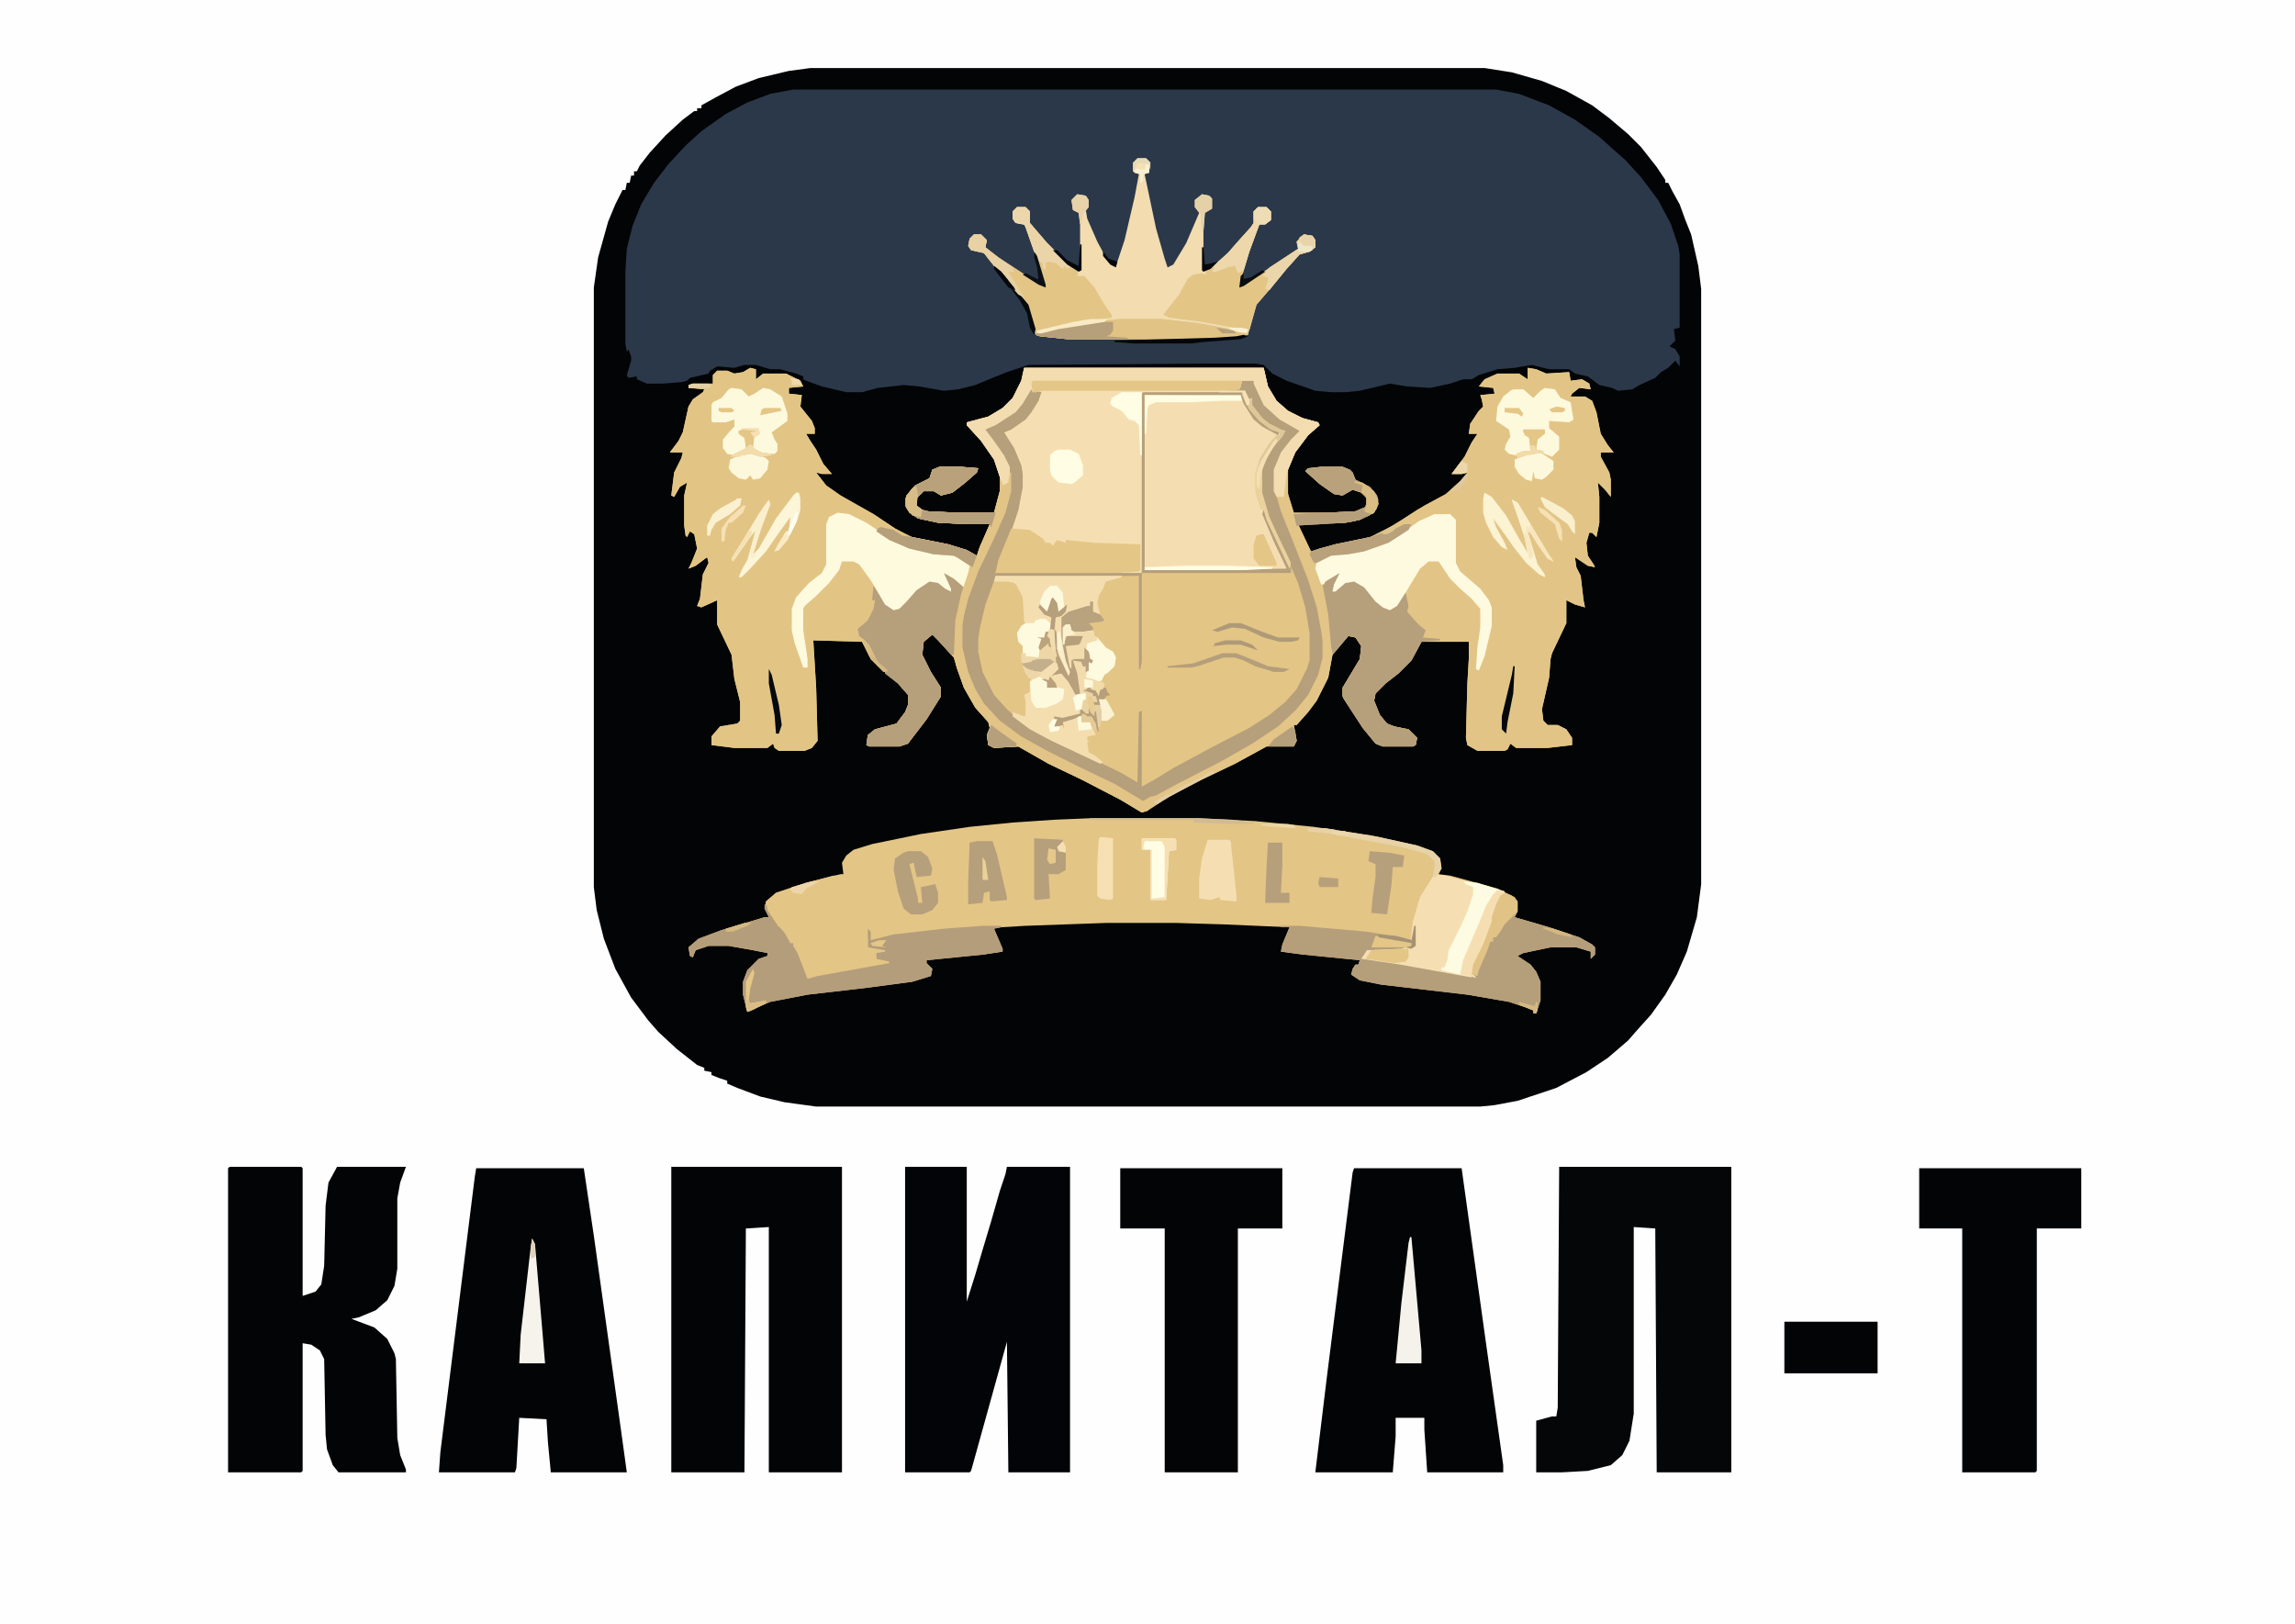 <?xml version="1.0" encoding="UTF-8"?>
<svg version="1.1" viewBox="0 0 1600 1131" width="1080" height="764" xmlns="http://www.w3.org/2000/svg">
<path transform="translate(0)" d="m0 0h1600v1131h-1600z" fill="#FEFEFE"/>
<path transform="translate(565,47)" d="m0 0h470l19 3 21 6 17 7 18 10 12 9 13 11 9 9 11 14 6 9v2h2l3 6 5 9 4 11 4 10 5 22 2 16v415l-3 23-7 24-7 16-8 14-10 14-9 10-7 8-14 12-15 10-21 11-27 9-16 3-10 1h-463l-22-3-17-4-16-6-7-3v-2l-6-2-5-2v-2l-5-1v-2l-5-2-14-11-13-12-7-8-12-16-11-20-8-21-5-20-2-16v-418l3-21 7-25 5-12 5-10h2l1-5h2l1-5h2v-3h2l2-4 7-9 11-12 12-11 8-6h2v-2h3v-2l9-5 15-8 16-6 21-5z" fill="#020406"/>
<path transform="translate(553,62)" d="m0 0h490l16 3 21 8 18 10 17 12 10 9 8 7 11 12 12 16 9 17 5 15 1 6v51l-4 1 1 8-4 4 4 2 3 5v7l-3-4-5 5-5 3-4 4-11 5-5 3-10 1-4-2-9-2-8-6-9-2-4-3h-14l-12-3-12 2-12 1-13 4-5 3h-6l-9 3-14 3-16-1-12-2-21 5-10 1h-10l-11-1-20-7-10-5-6-6-6-1h-32l-126 1-15 5-10 4-12 5-12 3-10 1-17-3-11-1-18 2-11 3h-11l-17-4-11-4-2-1v-2l-5-2-11-3h-7l-10-3h-8l-7 2-12-1-5 3-1 2-13 3-2 2-4 1-13 1h-11l-7-3v-2l-6 1-1-2 3-10v-3l-2-5-1 2-1-6v-50l1-16 4-16 6-15 9-15 10-13 12-13 11-10 17-12 15-8 16-6z" fill="#2B3849"/>
<path transform="translate(523,256)" d="m0 0 4 1v7l5-4h16l10 5 2 4-10 1v4l9 1-1 8 8 10 2 5v4h-6l3 5 4 6 5 10 6 7h-7l-4-1 7 9 10 7 23 13 15 10 12 6 25 5 13 4 7 4 2-6 7-16h-16l-20-1-14-3-6-4-3-5 1-7 6-7 10-5 2-6 5-2h15l12 1-1 3-8 7-9 7-8 2-5-3h-7l-5 5v5l4 3 4 1 20 1h26l4-15v-10l-4-12-9-13-10-11v-2l15-4 10-6 7-7 6-12 2-9h167l3 13 6 10 8 7 10 5 11 3 1 2-8 7-9 12-5 12v17l4 13h23l20-1 7-3 1-6-4-4-6-2-7 4-6-1-10-7-10-9 2-2 9-1h15l5 2 2 2 2 5 10 5 5 6 1 6-3 6-10 5-10 2-33 1 9 19 6-2 11-3 24-5 16-8 17-11 20-11 10-9 5-6-4 1h-7l9-12 5-10 4-6h-6l1-7 6-9 3-3-1-5-1-3 10-1-1-4-10-1 4-5 9-4h15l6 4v-8l6 1 7 3 16-1 1 6 8-1 5 3 1 4-8-1-5 4-1 2h10l5 3 3 8 3 15 5 8 4 5h-9v3l6 11 1 5v12l-4-5-5-5 1 10v18l-2 10-3-3h-2l-2 7 1 9 4 6 1 2-5-1-9-6 1 7 3 6 2 17 1 5-7-2-6-3v16l-10 21-1 4-1 13-5 22 1 8 3 3h7l6 3 4 6v5l-17 2h-22l-4-3-2 4-2 1h-19l-7-4-1-5 1-38 1-17v-12h-33l-7 13-9 9-9 7-7 7-1 5 4 10 5 6 5 2 10 2 6 6-1 5-2 1h-21l-5-2-9-11-13-20-1-2v-6l12-20 1-9-4-6-5-1-11 13-3 16-8 16-6 8-8 9h-2l2 11-2 4h-19l-22 12-23 11-23 12-14 9-5 2-15-9-27-14-23-11-21-12-17 1-4-2-1-7 2-5-1-4-9-10-8-14-5-14-2-7-11-12-4-4-6 5-1 9 6 12 7 11v6l-10 16-13 17-6 2h-21l-2-1 1-7 5-4 15-4 6-8 2-5v-7l-7-8-13-11-7-8-5-10-34-1 2 33 1 37-4 5-5 2h-18l-3-2-1-3-4 3h-23l-16-2v-6l6-7 12-2 2-2v-13l-4-16-2-17-10-21v-17l-11 5-3-1 2-5 2-17 4-8-1-4-8 6-5 2 2-4 4-10-2-10-3-2-2 4-1-1-1-7v-21l2-9-5 3-4 7-2-1 2-16 5-10 1-4h-9l6-8 3-6 4-18 3-5 7-5 1-2-11-1v-2l3-1h14v-6l3-3h7l5 2 6-1z" fill="#E3C585"/>
<path transform="translate(760,570)" d="m0 0h76l39 2 41 4 40 6 32 7 11 4 5 5 1 7-2 4 8 1 33 9 12 6 2 3v7l-2 4 24 7 21 7 9 5 2 2v5l-3 3v-5l-10-3h-18l-19 4-4 2 9 6 4 5 3 7v13l-3 9h-2v-2l-5-2-12-4-29-5-60-7-15-3-6-4 1-4 2-3h2l1-3-40-4-15-2 1-5 5-12-46-2-33-1h-49l-56 2-17 1-5 1 6 14v2l-13 2-40 4v2l4 4-1 5-13 4-30 4-43 5-26 5-12 5-4 2-3-12v-9l3-8 8-8 6-2v-2l-10-2-17-3h-14l-9 3-2 5-2-1-1-6 7-6 16-6 30-9h3l-3-6 1-5 7-6 21-7 24-6h2l-1-8 3-5 5-4 13-4 34-7 34-5 30-3 30-2z" fill="#E3C586"/>
<path transform="translate(523,256)" d="m0 0 4 1v7l5-4h16l10 5 2 4-10 1v4l9 1-1 8 8 10 2 5v4h-6l3 5 4 6 5 10 6 7h-7l-4-1 7 9 10 7 23 13 15 10 7 4v2l-5-2-5-3-7-1-3 2 5 2 10 6 15 5 10 2 14 1 10 6 2 2-1 5-4 10-7-6-7-4 5 11v2l-4-2-5-4-6-1-9 6-7 8-5 5-4 1-6-4-7-12-2 9h2v6l-5 9-6 5 2 6 5 5 6 12 7 6-3 1-9-9-6-12-34-1 2 33 1 37-4 5-5 2h-18l-3-2-1-3-4 3h-23l-16-2v-6l6-7 12-2 2-2v-13l-4-16-2-17-10-21v-17l-11 5-3-1 2-5 2-17 4-8-1-4-8 6-5 2 2-4 4-10-2-10-3-2-2 4-1-1-1-7v-21l2-9-5 3-4 7-2-1 2-16 5-10 1-4h-9l6-8 3-6 4-18 3-5 7-5 1-2-11-1v-2l3-1h14v-6l3-3h7l5 2 6-1z" fill="#E2C585"/>
<path transform="translate(1065,256)" d="m0 0 6 1 7 3 16-1 1 6 8-1 5 3 1 4-8-1-5 4-1 2h10l5 3 3 8 3 15 5 8 4 5h-9v3l6 11 1 5v12l-4-5-5-5 1 10v18l-2 10-3-3h-2l-2 7 1 9 4 6 1 2-5-1-9-6 1 7 3 6 2 17 1 5-7-2-6-3v16l-10 21-1 4-1 13-5 22 1 8 3 3h7l6 3 4 6v5l-17 2h-22l-4-3-2 4-2 1h-19l-7-4-1-5 1-38 1-17v-12l-33-2 2-6-7-6-6-7 1-5-2-6-7 9-5 1-8-6-8-10-7-4-6 1-7 6h-2l1-5 4-8-10 6-1 2h-2l-4-11 1-5 10-5 19-2 16-5 12-6 8-6-4-1-12 6h-3v-2l15-9 14-9 15-8 10-9 5-6-4 1h-7l9-12 5-10 4-6h-6l1-7 6-9 3-3-1-5-1-3 10-1-1-4-10-1 4-5 9-4h15l6 4z" fill="#E2C586"/>
<path transform="translate(714,256)" d="m0 0h167l3 13 6 10 8 7 10 5 11 3 1 2-8 7-9 12-5 12-1 3-2 16h-5l-2-4v-15l5-12 7-9 6-6-14-8-11-10-7-15v-2h-8l-1 4-1 2 4 1 2 6 3-1v5l7 9 5 4 8 4 3 1-2 4-7 8-7 14v17l5 17 5 11 10 21-1 4-16-34-2-4 9 21 8 18h-100v-122h67l7 13 4 5 11 7 4 2-1-1-10-6-7-7-5-8-2-7-69 1-1 125h-102l2-9 10-25 5-19 1-7v-9l-3-12-7-13-2-4 11-7 5-4 6-9 4-8h-6l-1-2-6 10-5 6-14 9-7 3 6 8 7 10 4 8v11l-2 2h-3l-6-18-9-13-10-11v-2l15-4 10-6 7-7 6-12z" fill="#F5DFB2"/>
<path transform="translate(1087,813)" d="m0 0h120v213h-52l-1-170-15-1v130l-3 19-5 10-8 7-16 4-18 1h-18v-36l11-3h3l1-6z" fill="#040607"/>
<path transform="translate(468,813)" d="m0 0h119v213h-51v-171l-16 1-1 170h-51z" fill="#020406"/>
<path transform="translate(866,265)" d="m0 0h8l8 17 10 9 15 8-6 7-7 9-5 12v15l2 3 4 1 1-16h1l1 14 4 13h23l20-1 7-3 1-6-4-4-6-2-7 4-6-1-10-7-10-9 2-2 9-1h15l5 2 2 2 2 5 10 5 5 6 1 6-3 6-10 5-10 2-33 1 9 19 6-2 11-3 24-5 9-3 5-1 10-5h5l-2 4-14 9-17 6-11 2-12 1-10 5 1 6 2 9h2l1-3 8-5h2l-2 6-3 7 9-7 6-1 9 6 9 11 5 3 6-2 6-9h1l2 9-1 4 8 9 5 4-2 5 12 1v1l-13 1-7 13-9 9-9 7-7 7-1 5 4 10 5 6 5 2 10 2 6 6-1 5-2 1h-21l-5-2-9-11-13-20-1-2v-6l12-20 1-9-4-6-5-1-11 13-3 16-8 16-6 8-8 9h-2l2 11-2 4h-19l-22 12-23 11-23 12-14 9-5 2-15-9-27-14-23-11-21-12-17 1-4-2-1-7 2-5-1-4-9-10-8-14-5-14-2-7-11-12-4-4-6 5-1 9 6 12 7 11v6l-10 16-13 17-6 2h-21l-2-1 1-7 5-4 15-4 6-8 2-5v-7l-7-8-9-7v-3l-7-6-7-14-4-3-1-5 7-6 4-8 1-6h-2l1-10 3 3 7 11 5 2 5-3 8-8 4-5 7-4 6 1 9 7-5-11v-2l5 2 8 7 5-11-1-4-10-6-14-1-17-4-14-6-9-6 1-2 5-1 7 3 5 3 7 1 25 5 13 4 7 4 2-6 7-16h-16l-20-1-14-3-6-4-3-5 1-7 6-7 10-5 2-6 5-2h15l12 1-1 3-8 7-9 7-8 2-5-3h-7l-5 5v5l4 3 4 1 20 1h26l4-15 1-8 1 4 4-2v-11l-7-13-8-10-2-3 15-8 8-6 7-10 3-5 1 3 3-1 3 1-2 6-5 8-4 5-10 7-5 2 7 11 5 12 1 6v9l-3 16-7 21-8 20-1 3h102v62l-1 5h-1v-65l-100 1-7 19-4 17-1 7v9l3 14 8 16 9 10 10 9 15 9 31 15 23 11 12 7 1-49 2-1v53l9-5 13-8 26-14 27-14 14-9 11-9 8-9 7-14 2-6v-19l-3-18-5-17-7-16-9-19-6-13-4-15v-17l7-14 9-10 1-2-6-1-9-6-7-8-2-4v-3h-2l-2-6h-15v-1h11z" fill="#E2C587"/>
<path transform="translate(631,813)" d="m0 0h43v94l6-19 5-17 6-20 6-21 4-12 1-5h44v213h-43l-1-91-25 90-1 1h-45z" fill="#020407"/>
<path transform="translate(160,813)" d="m0 0h50l1 1v89l9-3 4-5 2-13 1-42 2-16 6-11h48l-4 11-2 11v49l-2 12-5 10-8 7-12 5-5 1 16 6 9 8 5 10 1 4 1 55 2 12 4 10v2h-47l-4-5-4-11-1-10-1-53-3-6-6-4-6-1v89l-1 1h-51v-212z" fill="#020406"/>
<path transform="translate(944,814)" d="m0 0h75l17 122 12 85v5h-53l-2-30v-8h-20v13l-2 25h-54l8-66 18-143z" fill="#020406"/>
<path transform="translate(332,814)" d="m0 0h75l7 47 19 136 4 29h-53l-2-21-1-16-19-1-2 35-1 3h-53l1-14 24-192z" fill="#020406"/>
<path transform="translate(1338,814)" d="m0 0h113v42h-31v169l-1 1h-51v-170h-30z" fill="#020406"/>
<path transform="translate(781,814)" d="m0 0h113v42h-31v170h-51v-170h-31z" fill="#020406"/>
<path transform="translate(793,110)" d="m0 0h6l3 3-1 7-3 1 8 38 6 21 2 6 4-2 9-15 9-21-3-4v-5l5-4 5 1 2 2v7l-5 3-1 13v27l7-3 10-9 7-8 9-10 2-3v-8l3-3h6l3 3v6l-4 3h-4l-7 19-6 20v4l16-10 24-16-1-5 5-5 6 1 2 3v5l-4 3-7 2-9 10-9 11-12 14-6 21-8 2-15 1h-103l-19-2-3-1-6-21-12-14-11-13-7-9-9-2-2-3 1-5 3-3h5l4 4-1 5 9 7 26 17 7 4-8-25-6-17-1-2-6-1-2-3v-5l3-3h6l3 3v8l12 14 16 16 7 3v-32l-1-8-4-2-1-7 4-4 6 1 2 3v5l-2 2 1 6 7 16 7 13 4 4h2l6-18 7-30 3-16-4-2v-6z" fill="#F2DCB0"/>
<path transform="translate(850,272)" d="m0 0h18l2 6 3-1v5l7 9 5 4 8 4 3 1-2 4-7 8-7 14v17l5 17 5 11 10 21-1 4-16-34-2-4 9 21 8 18h-100v-122h67l7 13 4 5 11 7 4 2-1-1-10-6-7-7-5-8-2-7h-16z" fill="#F4DEB1"/>
<path transform="translate(694,401)" d="m0 0h88v1l-11 3-2 5-3 5-1 5 2 8-5-2v-7h-2v3l-15 5-4 3v21l3 12 2 5-1 3-7-15-1-3 1 7-1 2 1 4-2 2 5 1 7 9 3 5 1-1-1-11-3-6v-5h6l1 4h2l1 3 1-6 1-1-3-7-1 6h-7l-2 1v6l-2-2-3-12 1-3 9-1 3-5-11 1-2 5h-1v-12l2-2h3l1 4 2 1h6l7-1 1 4 2 1 6 7 5 3 2 4-1 6-4 4-3 2-2 4-1 1 3 1-1 4h-2l-1 5-2-4-4-1v-2h-2v3l4 2v2h2l1 4h-3v2l3-1 2 1-1-4h5l4 7 2 4-5 4h-5v4h-2l-1-7-3-1-1-2-3 1-1-2-3-1 1 3-3 2-13 2-3-2v2h2l-2 5 6-1-1-3 14-3v4h6l4 9-6 1v3l2 1h-2l1 7 4 2 6 5-2 1-34-16-15-8-12-9-12-12-8-14-4-13-1-6v-9l4-20 6-18z" fill="#E3C585"/>
<path transform="translate(866,265)" d="m0 0h8l8 17 10 9 15 8-6 7-7 9-5 12v15l4 14 10 25 9 23 6 19 3 16 1 7v12l-3 12-7 14-9 11-12 11-18 12-21 12-33 17-22 12-11-7-29-15-23-11-17-9-12-8-11-9-10-11-8-15-4-13-2-10v-15l3-15 6-18 9-20 11-23 4-13 1-5v-13l-4-10-7-11-7-8 3-3 12-6 8-6 7-10 3-5 1 3 3-1 3 1-2 6-5 8-4 5-10 7-5 2 7 11 5 12 1 6v9l-3 16-7 21-8 20-1 3h102v62l-1 5h-1v-65l-100 1-7 19-4 17-1 7v9l3 14 8 16 9 10 10 9 15 9 31 15 23 11 12 7 1-49 2-1v53l9-5 13-8 26-14 27-14 14-9 11-9 8-9 7-14 2-6v-19l-3-18-5-17-7-16-9-19-6-13-4-15v-17l7-14 9-10 1-2-6-1-9-6-7-8-2-4v-3h-2l-2-6h-15v-1h11z" fill="#B69F7B"/>
<path transform="translate(1049,622)" d="m0 0 5 2 4 4v7l-2 4 24 7 21 7 9 5 2 2v5l-3 3v-5l-10-3h-18l-19 4-4 2 9 6 4 5 3 7v13l-3 9h-2v-2l-5-2-12-4-29-5-60-7-15-3-6-4 1-4 2-3h2l1-3-40-4-15-2 1-5 5-12h-6v-1h13l46 4 25 4 7 2 2-10h1v14l-7 3-24 1-2 4 11 2 43 7 19 4-1-1 1-7 7-14 6-16v-3l3-9 3-6z" fill="#B59E7A"/>
<path transform="translate(533,630)" d="m0 0 2 1 4 8 3 4v2l4 2 5 7v3h2l7 14 4 10 11-3 40-7-4-3-1-4 2-2-7-2v-13l2 2v6l16-4 35-4 27-2h13v1l-5 1 6 14v2l-13 2-40 4v2l4 4-1 5-13 4-30 4-43 5-26 5-12 5-4 2-3-12v-9l3-8 8-8 6-2v-2l-10-2-17-3h-14l-9 3-2 5-2-1-1-6 7-6 16-6 30-9h3l-3-6z" fill="#B49D7A"/>
<path transform="translate(658,399)" d="m0 0 5 2 8 7 1 3-4 15-1 6-1 24h-3l-9-10-4-4-6 5-1 9 6 12 7 11v6l-10 16-13 17-6 2h-21l-2-1 1-7 5-4 15-4 6-8 2-5v-7l-7-8-9-7v-3l-7-6-7-14-4-3-1-5 7-6 4-8 1-6h-2l1-10 3 3 7 11 5 2 5-3 8-8 4-5 7-4 6 1 9 7-5-11z" fill="#B69F7B"/>
<path transform="translate(709,144)" d="m0 0h6l3 3v8l12 14 16 16 6 3-1 4h5l7 8 7 12 5 7v2l-32 5-17 4h-3v2l15-4 32-5 11-1h29l26 3 27 5 7 1v2l-8 2-15 1h-103l-19-2-3-1-6-21-12-14-11-13-7-9-9-2-2-3 1-5 3-3h5l4 4-1 5 9 7 26 17 7 4-8-25-6-17-1-2-6-1-2-3v-5z" fill="#E3C585"/>
<path transform="translate(932,399)" d="m0 0h2l-2 6-3 7 9-7 6-1 9 6 9 11 5 3 6-2 6-9h1l2 9-1 4 8 9 5 4-2 5 12 1v1l-13 1-7 13-9 9-9 7-7 7-1 5 4 10 5 6 5 2 10 2 6 6-1 5-2 1h-21l-5-2-9-11-13-20-1-2v-6l12-20 1-9-4-6-5-1-10 12h-1l-1-5-2-22-4-21 5-5z" fill="#B69F7B"/>
<path transform="translate(714,256)" d="m0 0h167l3 13 6 10 8 7 10 5 11 3 1 2-8 7-9 12-5 12-1 3-2 16h-5l-2-4v-15l5-12 7-9 6-6-14-8-11-10-7-15v-2h-8l-1 4-1 2-11 1h-126l-5 1h-2l-1-2-6 10-5 6-14 9-7 3 6 8 7 10 4 8v11l-2 2h-3l-6-18-9-13-10-11v-2l15-4 10-6 7-7 6-12z" fill="#F3DCAF"/>
<path transform="translate(584,357)" d="m0 0 8 1 12 6 18 12 12 5 17 4 14 1 10 6 2 2-1 5-4 10-7-6-7-4 5 11v2l-4-2-5-4-6-1-9 6-7 8-5 5-4 1-6-4-10-17-8-11-4-2h-8l-2 6-7 9-9 9-8 7-1 2v15l3 20v6h-3l-6-17-2-9v-15l3-8 9-10 9-7 3-6v-28l2-5z" fill="#FEFADE"/>
<path transform="translate(1e3 358)" d="m0 0h11l4 4v30l3 6 14 12 6 8 2 5v13l-5 21-4 10-2-1 1-15 2-14v-13l-6-7-8-7-7-7-8-12h-7l-6 5-9 15-7 11-5 3-5-2-5-4-8-10-7-4-6 1-7 6h-2l1-5 4-8-10 6-1 2h-2l-4-11 1-5 10-5 19-2 16-5 12-6 14-10z" fill="#FEFADF"/>
<path transform="translate(581,610)" d="m0 0h7l4 4 1 4 2 1 1 5h2l3 10 2 4 2 15v7l12 2v1l-6 1v4l9 2v1l-50 9-7 2-7-18-3-5v-2h-2l-4-7-6-7-6-9-1-6 7-6 21-7z" fill="#E3C585"/>
<path transform="translate(655,325)" d="m0 0h15l12 1-1 3-8 7-9 7-8 2-5-3h-7l-5 5v5l4 3 4 1 20 1h26l4-15 1-8 1 4 4-2 1-7h1v13l-4 15-8 18-11 23-7 19-3 12-1 7v15l4 17 5 12 6 10 11 12 15 11 18 10 24 12 23 11 20 12 5-3 10-2v2l-7 5-5 5-4 1-15-9-27-14-23-11-21-12-17 1-4-2-1-7 2-5-1-4-9-10-8-14-5-14-2-9 1-24 4-18 5-15 1-5-9-6-2-1-14-1-17-4-14-6-9-6 1-2 5-1 7 3 5 3 7 1 25 5 13 4 7 4 2-6 7-16h-16l-20-1-14-3-6-4-3-5 1-7 6-7 10-5 2-6z" fill="#E1C486"/>
<path transform="translate(1e3 609)" d="m0 0 8 1 33 9 5 2-1 3-3 3-4 10-1 7-7 19-6 11v5l2 2-50-9-27-4 4-6 24-1 6-2 2-17 5-17z" fill="#F5DFB2"/>
<path transform="translate(743,435)" d="m0 0h3l1 4 2 1h6l7-1 1 4 2 1 6 7 5 3 2 4-1 6-4 4-3 2-2 4-1 1 3 1-1 4h-2l-1 5-2-4-4-1v-2h-2v3l4 2v2h2l1 4h-3v2l3-1 2 1-1-4h5l4 7 2 4-5 4h-5v4h-2l-1-7-3-1-1-2-3 1-1-2-3-1 1 3-3 2-13 2-3-2v2h2l-2 5 6-1-1-3 14-3v4h6l4 9-6 1v3l2 1h-2l1 7 4 2 6 5-2 1-34-16-15-8-12-9v-3l8 3 1-1v-10l-1-4 4-2v-1-6l1-2-4-4-2-5 4 2 9 1 8-6 3 1 1 4-2 2 5 1 7 9 3 5 1-1-1-11-3-6v-5h6l1 4h2l1 3 1-6 1-1-3-7-1 6h-7l-2 1v6l-2-2-3-12 1-3 9-1 3-5-11 1-2 5h-1v-12z" fill="#F4DEB0"/>
<path transform="translate(877,144)" d="m0 0h6l3 3v6l-4 3h-4l-7 19-6 20v4l16-10 24-16-1-5 5-5 6 1 2 3v5l-4 3-7 2-9 10-9 11-12 14-5 18-33-6-23-3-4-2 11-14 6-11 4-3 6-1 3 1-1-3 7-4 9-8 7-8 9-10 2-3v-8z" fill="#E3C586"/>
<path transform="translate(1244,921)" d="m0 0h65v36h-65z" fill="#020406"/>
<path transform="translate(705,368)" d="m0 0 13 1 9 6 2 3h3l2 2 3-4 6 2v-2l20 2 32 1v18l-1 1-17 1h-83l2-9z" fill="#E4C686"/>
<path transform="translate(694,401)" d="m0 0h88v1l-11 3-2 5-3 5-1 5 2 8-5-2v-7h-2v3l-15 5-4 3v21l3 12 2 5-1 3-7-15-3-17v-9l6-3 1-3-4 2-4-9-2 4-1 6-5-3 3 4 5 2v6l-3 4h-2l-1 4-2 1-1 6-1 7-9-1v-2h-2v-5l-3-3-1-6 3-5 3-2-1-1-1-17-4-8-2-2-4-1h-10z" fill="#F4DEB0"/>
<path transform="translate(510,270)" d="m0 0 7 1 5 5 4-2 6-4 5 1 8 5 4 12v5l-11 8 2 5 2 3v5l-2 2h-9l-7-4 1-9-2-2 5-1h-13v2l4 2 2 4-1 5-8 4-5-1-3-4v-6l5-6 3-3v-5l-6 2h-9l-1-1v-11l1-2 6-3 5-6z" fill="#FDF9DD"/>
<path transform="translate(1077,270)" d="m0 0 7 1 4 6 7 3 2 12-3 2-14-1v5l7 6v9l-5 5-5-2-6-3v-7l4-4h2v-3h-15l1 4 4 2v9l-10 3-5-1-3-3 1-4 3-5-1-5-9-6 1-10 4-7 5-4 2-1h7l7 6 5-5z" fill="#FDF9DC"/>
<path transform="translate(781,222)" d="m0 0h29l26 3 27 5 7 1v2l-8 2-15 1h-103l-19-2-3-1 1-2 10-2 29-5z" fill="#E1C385"/>
<path transform="translate(1020,614)" d="m0 0 10 1 19 6-1 3-3 3-4 10-1 7-7 19-6 11v5l2 2-11-2-13-3v-2h2l2-5 1-7 8-16 5-11 4-12v-5l-5-2z" fill="#FDFBE1"/>
<path transform="translate(655,325)" d="m0 0h15l12 1-1 3-8 7-9 7-8 2-5-3h-7l-5 5v5l4 3 4 1 20 1h27l-3 10-1-2h-16l-20-1-14-3-6-4-3-5 1-7 6-7 10-5 2-6z" fill="#B9A17B"/>
<path transform="translate(921,325)" d="m0 0h15l5 2 2 2 2 5 10 5 5 6 1 6-3 6-10 5-10 2-34 2-2-8 43-2 7-3 1-6-4-4-6-2-7 4-6-1-10-7-10-9 2-2z" fill="#B8A17B"/>
<path transform="translate(720,265)" d="m0 0h146l-1 4-1 2-11 1h-126l-5 1h-2l-1-6z" fill="#E4C686"/>
<path transform="translate(842,585)" d="m0 0h15l1 1 4 38v4l-11-1-1-2-6 2-8-1v-14l2-14z" fill="#F5DFB2"/>
<path transform="translate(681,586)" d="m0 0h11l3 9 7 30v2l-11 1-1-1v-6l-4 1-1 7-10 1v-16l1-27z" fill="#B69F7B"/>
<path transform="translate(633,593)" d="m0 0h9l5 4 3 8-1 5-10 1-2-10-3 1 6 24v3h3l-1-11 10-2 2 6v7l-4 5-7 3h-8l-5-4-4-12-3-15 1-8 6-4z" fill="#B69F7B"/>
<path transform="translate(371,863)" d="m0 0 2 4 5 59 2 24h-18l1-20 7-61z" fill="#F6F2EC"/>
<path transform="translate(983,862)" d="m0 0h1l7 79v9h-18l4-42 5-42z" fill="#F5F2EB"/>
<path transform="translate(797,273)" d="m0 0h69l6 12 9 10 11 6-1 2-11-6-6-5-7-11-2-5-67-1v122l99-1-9-19-8-19 1-3 12 26 7 15v3h-104v-125z" fill="#B69F7B"/>
<path transform="translate(1035,343)" d="m0 0 5 3 10 13 9 16 6 10-2-10-5-16-4-11 4 2 21 35 4 6-4-2-7-10-5-8-2-1 7 23 5 7v2l-4-2-9-8-8-10-7-10-8-11 2 6 6 11 2 5-4-2-6-7-5-10-2-7v-10z" fill="#FBF3D2"/>
<path transform="translate(760,419)" d="m0 0h2v7l5 2 3 4-2 1-9 1 3 3v2l-7 2h-6l-3-2v-4l-4 2v9l2-3h11l-2 5-1 1-9 1 2 11 1 1 1-3 4-1 5 1v-8l3 3 1 5 2 1-1 2-2-1v6l-2 1v-4h-2l-1-3-6-1 3 9 2 14-3 1-5-9-5-6-5 1-2 1 2-4 2-1-1-8 1-1-2-9v-9h1l3 17 6 12-4-12-1-5v-21l5-4 13-4h2z" fill="#B9A37E"/>
<path transform="translate(743,435)" d="m0 0h3l1 4 2 1h6l7-1 1 4 2 1 6 7 5 3 2 4-1 6-4 4-3 2-2 4-4 1-7-3 1-5 1-6 1-1-3-7-1 6h-7l-2 1v6l-2-2-3-12 1-3 9-1 3-5-11 1-2 5h-1v-12z" fill="#FEFADF"/>
<path transform="translate(721,584)" d="m0 0 20 1v2l-3 3v2l5 2v12l-5 3h-7l1 17-10 1-1-1z" fill="#B69F7B"/>
<path transform="translate(555,343)" d="m0 0h2l1 4v8l-2 7-7 14-6 7-3 1 2-4 6-10h2l1-10-8 11-9 13-11 12-6 6h-2l2-5 4-7 6-21-4 5-12 17-1-2 13-21 6-10 7-10 1 3-6 16-6 19 4-4 12-21 12-16z" fill="#FCF5D7"/>
<path transform="translate(796,584)" d="m0 0h23l1 1v7l-5 1-2 34h-11v-35h-6z" fill="#FFFDE3"/>
<path transform="translate(955,593)" d="m0 0 13 1 11 2-1 8h-7l-1 13-3 20-11-1 1-11 2-14v-9l-5-2z" fill="#B69F7B"/>
<path transform="translate(748,460)" d="m0 0h6l1 4h2v8l5 1 5 2 3 1-1 4h-2l-1 5-2-4-4-1v-2h-2v3l4 2v2h2l1 4h-3v2l3-1 2 1-1-4h5l4 7 2 4-5 4h-5v4h-2l-1-7-3-1-1-2-3 1-1-2h-6l-1-5-1-4 4-4-1-11-3-6z" fill="#F2DCAE"/>
<path transform="translate(734,416)" d="m0 0 3 4 1 6 6-5-1 5-3 3-4 1v18l2 12-8 5-4 3-9-1-5-5v-7h3v2l9 1v-7l2-6-3-1h5l1-4 4-4v-6l-5-2-4-5 1-2 5 5 3-9z" fill="#EED6A7"/>
<path transform="translate(877,144)" d="m0 0h6l3 3v6l-4 3h-4l-7 19-4 13-4 2-2-5-5 1-8 3h-3l2-5 9-8 7-8 9-10 2-3v-8z" fill="#EDD7AB"/>
<path transform="translate(979,365)" d="m0 0h5l-2 4-14 9-17 6-11 2-12 1-10 5h-2l-3-6 1-2 6-2 11-3 24-5 9-3 5-1z" fill="#B8A17B"/>
<path transform="translate(614,367)" d="m0 0 9 2 6 4 7 1 25 5 13 4 7 4-3 8-11-7-2-1-14-1-17-4-14-6-9-6 1-2z" fill="#B69F7B"/>
<path transform="translate(884,587)" d="m0 0h10v16l-1 19h6v7h-17l1-25z" fill="#B69F7B"/>
<path transform="translate(1044,620)" d="m0 0 5 1-1 3-3 3-4 10-1 7-7 19-6 11v5l2 2-11-2 2-10 12-28 4-10 5-8z" fill="#F5DFB2"/>
<path transform="translate(1049,622)" d="m0 0 5 2 4 4v7l-9 9-3 5-3 4h-2v3h-2l-2 6-6 14-1 4-4-1 1-7 7-14 6-16v-3l3-9 3-6z" fill="#E0C385"/>
<path transform="translate(738,313)" d="m0 0h8l6 3 3 8v7l-6 5-2 1-9-1-5-5-1-4v-10l3-3z" fill="#FFFDE3"/>
<path transform="translate(767,583)" d="m0 0 9 1v42l-2 1-7-1-2-2v-22l1-17z" fill="#F6E0B3"/>
<path transform="translate(762,224)" d="m0 0h14v6l-2 3-3 1 15 1v1h-42l-19-2-3-1 1-2 10-2z" fill="#B69F7B"/>
<path transform="translate(709,144)" d="m0 0h6l3 3v8l12 14 16 16-1 2-3-2-1 2-5-4-5-1-2 1v5l-2-2v-3l-4-2-8-23-1-2-6-1-2-3v-5z" fill="#EBD5A8"/>
<path transform="translate(519,315)" d="m0 0 9 1 6 3 2 2-1 6-5 6-5 1-2-3-3 3-5-1-5-4-2-3 1-6z" fill="#FDF8DC"/>
<path transform="translate(1067,315)" d="m0 0h7l9 6v6l-5 5-3 2-5-1-1-5-1 7-4-1-5-4-3-5v-5z" fill="#FDF8DB"/>
<path transform="translate(725,431)" d="m0 0h4l4 4-2 5h-2l-1 4-2 1-1 6-1 7-9-1v-2h-2v-5l-3-3-1-6 3-5 3-2h6l1-2z" fill="#FEFADF"/>
<path transform="translate(850,272)" d="m0 0h18l2 6 3-1v5l7 9 5 4 8 4 3 1-2 4-7 8-7 14v17l5 17 5 11 10 21-1 4-16-34-2-7h-2l-3-9-1-5v-12l4-11 7-11 4-4h2v-2l-6-2-8-6-7-8-5-10v-2h-16z" fill="#EAD19D"/>
<path transform="translate(724,470)" d="m0 0 6 5v4l5-1 7 2-1 7-4 3-8 3h-7l-3-5-1-13z" fill="#FDF9DC"/>
<path transform="translate(782,273)" d="m0 0h14v44h-1l-1-21-3-3-4-1-5-6-6-3-2-2 1-4z" fill="#FFFDE3"/>
<path transform="translate(735,439)" d="m0 0h1l3 17 6 12-4-12-1-7h2l1-5 1-1h11l-2 5-1 1-9 1 2 11 1 1 1-3 4-1 5 1v-8l3 3 1 5 2 1-1 2-2-1v6l-2 1v-4h-2l-1-3-6-1 3 9 2 14-3 1-5-9-5-6-5 1-2 1 2-4 2-1-1-8 1-1-2-9z" fill="#B7A07B"/>
<path transform="translate(909,163)" d="m0 0 6 1 2 3v5l-4 3-7 2-9 10-9 11-3 4-3-1 2-6v-2l-4-1 5-6 20-13-1-5z" fill="#EBD5AA"/>
<path transform="translate(643,356)" d="m0 0 24 1h27l-3 10-1-2h-16l-20-1-14-3 1-3h2z" fill="#B69F7B"/>
<path transform="translate(949,355)" d="m0 0 5 1 1 3-11 4-6 1-34 2-2-8 43-2z" fill="#B69F7B"/>
<path transform="translate(798,275)" d="m0 0h67l1 4h-14l-23 1h-23l-5 2-1 2-1 18h-1z" fill="#FEFCE1"/>
<path transform="translate(679,163)" d="m0 0h5l4 4-1 5 9 7 10 7 1 3h-4l6 10 5 8-4-2-12-14-9-11-3-4-9-2-2-3 1-5z" fill="#E8D1A5"/>
<path transform="translate(912,577)" d="m0 0h12l37 6 27 6 11 4 5 5 1 7-5 7-1-2 1-5v-5l-5-5-18-5-33-6-15-3-17-2z" fill="#E8D2A7"/>
<path transform="translate(743,435)" d="m0 0h3l1 4 2 1h6l7-1 1 4 2 1v2l-7 2-2 11h-7l-2 1v6l-2-2-3-12 1-3 9-1 3-5-11 1-2 5h-1v-12z" fill="#F2DBAD"/>
<path transform="translate(756,481)" d="m0 0 6 2v2h2l1 4h-3v2l3-1 2 1-1-4h5l4 7 2 4-5 4h-5v4h-2l-1-7-3-1-1-2-3 1-3-3v-6l3-1z" fill="#E6CFA4"/>
<path transform="translate(879,372)" d="m0 0h2l9 20v2h-12l-4-5v-10l2-6z" fill="#E4C686"/>
<path transform="translate(980,661)" d="m0 0h2v6l-2 3-8 1-20-3 4-6z" fill="#E4C686"/>
<path transform="translate(796,584)" d="m0 0h23l1 1v7l-5 1-2 34h-11v-35h1v34l9-1v-35l-2-4h-12l-1 5 2 1h-3z" fill="#F6E0B3"/>
<path transform="translate(1054,348)" d="m0 0 4 2 21 35 4 6-4-2-7-10-5-8-2-1 4 16-1 3h-2l-1-7-5-18z" fill="#F8E6BE"/>
<path transform="translate(732,408)" d="m0 0h5l4 5 1 11-4 2-4-9-2 4-1 6-5-3-1-5 3-7z" fill="#FDF9DC"/>
<path transform="translate(826,394)" d="m0 0h31l30 1v1l-19 1h-70v-2z" fill="#FFFDE3"/>
<path transform="translate(691,505)" d="m0 0 8 6 10 7-1 2-15 1-4-2-1-7z" fill="#B69F7B"/>
<path transform="translate(536,348)" d="m0 0 1 3-6 16-6 19 2 1-3 2-1-5 4-16-11 16-5 7-1-2 13-21 6-10z" fill="#FAEFCD"/>
<path transform="translate(852,455)" d="m0 0h10l10 4 12 5 15 2-4 2h-7l-13-4-8-4-6-2h-8l-18 6-5 1h-16v-1l18-2z" fill="#B59E7A"/>
<path transform="translate(850,272)" d="m0 0h18l2 6 3-1v5l7 9 5 4 8 4 3 1-2 4-6 4-8 13-3 4 1-5 6-10 6-7h2v-2l-6-2-8-6-7-8-5-10v-2h-16z" fill="#DFC799"/>
<path transform="translate(867,233)" d="m0 0 3 1-5 2-26 2-8 1h-41l-13-1v-1l70-2 15-1z" fill="#040609"/>
<path transform="translate(1075,346)" d="m0 0 15 8 6 5 2 4v9l-2-2-3-5-11-8-5-4-3-6z" fill="#FAEFCD"/>
<path transform="translate(514,347)" d="m0 0h3l-1 5-7 6-10 6-3 5-1 4h-2v-7l4-8 5-4 11-6z" fill="#FBF1D0"/>
<path transform="translate(760,570)" d="m0 0h76l23 1 15 2v1h-17l-25-1v-2h-72z" fill="#D2BB93"/>
<path transform="translate(901,506)" d="m0 0 2 3 1 7-2 4h-18l4-5z" fill="#B69F7B"/>
<path transform="translate(959,652)" d="m0 0 15 2 10 3v2l-3 1h-25z" fill="#E4C686"/>
<path transform="translate(1062,299)" d="m0 0h15v3l-5 4-1 7 5 1v1l-12 2-6 2-1-3 5-2h5l-1-9-4-4z" fill="#E4C686"/>
<path transform="translate(944,335)" d="m0 0 6 1 8 6 3 6-1 6-3 4-4-1-2-1 2-5-1-6-3-2 1-5-6-2z" fill="#D9BD83"/>
<path transform="translate(517,299)" d="m0 0h8l3 1-1 2-1 1-1 9 6 3 7 1v1l-8 1-6-2-7 1-2 1h-6l3-2 8-4-1-7-4-3v-2z" fill="#E4C686"/>
<path transform="translate(637,339)" d="m0 0h2l1 6-1 7 4 3-1 5-6-1-4-5-1-7 4-6z" fill="#D8BD86"/>
<path transform="translate(734,461)" d="m0 0 3 1 1 4-5 5-2 4-7-4-3 2-4-1-4-8 4 2 9 1z" fill="#F5DFB2"/>
<path transform="translate(838,135)" d="m0 0 5 1 2 2v7l-5 3-1 13h-1l-1-13-4-4v-5z" fill="#E5D1A8"/>
<path transform="translate(536,466)" d="m0 0 2 4 5 21 2 14-2 6h-2l-1-13-4-22z" fill="#06090D"/>
<path transform="translate(751,135)" d="m0 0 6 1 2 3v5l-4 5-1 7h-1l-1-8-4-2-1-7z" fill="#E7D2A9"/>
<path transform="translate(1055,464)" d="m0 0h1l-1 19-4 20-1 8-3-3v-9l7-29z" fill="#05080B"/>
<path transform="translate(724,459)" d="m0 0h8l3 2-9 7-9-1-5-5z" fill="#C3AF8B"/>
<path transform="translate(857,434)" d="m0 0h8l15 6 11 4h15l-1 2-5 1h-8l-11-3-13-6-9-1-10 3-4-1z" fill="#AF9A78"/>
<path transform="translate(793,110)" d="m0 0h6l3 3-1 7-4 1v5l-2 1v-6l-4-1-1-1v-6z" fill="#F6E0B3"/>
<path transform="translate(709,144)" d="m0 0h6l3 3-1 10-9-2-2-3v-5z" fill="#ECD7AD"/>
<path transform="translate(734,416)" d="m0 0 3 4 1 6 6-5-1 5-3 3-4 1-1 9h-3l1-9-5-2-4-5 1-2 5 5 3-9z" fill="#B69F7B"/>
<path transform="translate(877,144)" d="m0 0h6l3 3v6l-4 3h-4l-4-4v-5z" fill="#EEDCB4"/>
<path transform="translate(693,185)" d="m0 0 5 4 9 11 10 12 5 17-1 4-3-5-2-10-5-9-6-8-5-5-7-9z" fill="#060A0D"/>
<path transform="translate(759,493)" d="m0 0 2 3 1 2 2-3 2 15-2-2-3-8h-2-2l-2-2-7 3-7 2 1 5-1-3-7 2 3-6h-2v-2l6 1 12-3v-3l4 1v2h2z" fill="#B69F7B"/>
<path transform="translate(525,675)" d="m0 0 1 3-3 11-1 8 1 2 11-2v2l-10 5-3 1-1-3v-18z" fill="#E4C686"/>
<path transform="translate(760,222)" d="m0 0h12l-2 2-32 5-12 3h-3v-2l25-6z" fill="#F9EAC4"/>
<path transform="translate(744,443)" d="m0 0h11l-2 5-1 1-9 1 2 11 1 5-3-3-3-14h2l1-5z" fill="#B69F7B"/>
<path transform="translate(766,487)" d="m0 0h5l4 7 2 4-5 4h-4v-7z" fill="#FBF2D1"/>
<path transform="translate(1054,348)" d="m0 0 4 2 9 15-1 3-2-2v6l-2-1-6-17z" fill="#FBF0CE"/>
<path transform="translate(920,611)" d="m0 0 13 1v6h-13l-1-3z" fill="#B8A07B"/>
<path transform="translate(909,163)" d="m0 0 6 1 2 3v5h-3-5l-3-3-2 1 2-5z" fill="#E9D4AA"/>
<path transform="translate(845,537)" d="m0 0 2 1-19 10-18 10-3 2-3-1 20-12z" fill="#E4CDA3"/>
<path transform="translate(758,478)" d="m0 0h2l1 2 3 1 1 2 4-4h2l1 3 2 2-3 1-1 2h-4l1 4h-5v-2h3l-1-4h-2l-1-2-6-2 3-1z" fill="#B69F7B"/>
<path transform="translate(986,645)" d="m0 0h1v14l-3 2-4-1 4-1v-2l-23-4v-2l12 1 11 3z" fill="#A69273"/>
<path transform="translate(756,481)" d="m0 0 6 2v2h2l1 4-4-1v-3l-2 6v6h-2l-3-3v-6l3-1z" fill="#EAD3A3"/>
<path transform="translate(738,440)" d="m0 0h1l4 20 3 8-1 3-7-15-1-4v-10z" fill="#F9ECC7"/>
<path transform="translate(518,352)" d="m0 0h2l-2 5-8 7h-2l-2 5-1 8h-2v-9l6-8 8-7z" fill="#F6E0B3"/>
<path transform="translate(721,175)" d="m0 0 2 3 6 20v2l-5-2-11-7 2-1 8 4h1l-1-8-2-7z" fill="#0B1016"/>
<path transform="translate(523,309)" d="m0 0 4 4 4 2 7 1v1l-8 1-6-2-7 1-2 1h-6l3-2 8-4z" fill="#F3DCAC"/>
<path transform="translate(890,305)" d="m0 0v3l-7 11-4 11-1 11-2-3v-8l3-9 9-14z" fill="#F5DFB1"/>
<path transform="translate(566,614)" d="m0 0h5l-3 2-6 3-3 4-6-1-2-2 1-2z" fill="#ECD5AA"/>
<path transform="translate(753,170)" d="m0 0h1v18l-2 1-8-5-10-10h3l7 7 8 4z" fill="#04070A"/>
<path transform="translate(842,536)" d="m0 0m-2 1h2v2l-22 11-6 4-2-1 6-5z" fill="#E4C686"/>
<path transform="translate(854,446)" d="m0 0h11l8 3 4 4-12-4h-10l-9 1 1-2z" fill="#AF9978"/>
<path transform="translate(1072,353)" d="m0 0 5 2 10 9 2 5v8l-2-2-3-10-10-8z" fill="#F6E1B5"/>
<path transform="translate(602,445)" d="m0 0 4 4 6 12 7 6-3 1-9-9-5-11z" fill="#DABD83"/>
<path transform="translate(755,483)" d="m0 0h2v4l-2 1-1 6-4 1-1-5-1-4 2-2z" fill="#FEFCE2"/>
<path transform="translate(1019,321)" d="m0 0 4 2v6l-4 1h-7l6-8z" fill="#ECD7AB"/>
<path transform="translate(731,591)" d="m0 0 5 1v9l-4 1-2-3z" fill="#E6C88B"/>
<path transform="translate(752,499)" d="m0 0h2v4h6l1 5-9 1-1-9z" fill="#FDF9DC"/>
<path transform="translate(733,438)" d="m0 0 2 1 1 14h-2l-5-10 2-4z" fill="#F3DDAF"/>
<path transform="translate(756,451)" d="m0 0 3 3 1 5 2 1-1 2-2-1v6l-2 1v-4h-2l-2-5h3z" fill="#BAA47F"/>
<path transform="translate(1067,366)" d="m0 0 3 4 9 15 4 6-4-2-7-10-5-8z" fill="#F7E5BC"/>
<path transform="translate(762,474)" d="m0 0 7 1 1 2-1 3h-2l-1 5-2-4-4-1 2-1z" fill="#F2DAA9"/>
<path transform="translate(880,188)" d="m0 0 2 1-15 10-3 1 1-8 2-2v4l5-1z" fill="#080C10"/>
<path transform="translate(755,497)" d="m0 0 2 1 1 1h3l3 5 1 6-3-3-1-4h-7v-5z" fill="#E4CB98"/>
<path transform="translate(520,697)" d="m0 0h2l1 2 11-2v2l-10 5-3 1z" fill="#D9BD86"/>
<path transform="translate(743,435)" d="m0 0h3l1 4 3 3-7 1-1 6h-1v-12z" fill="#FAF1CF"/>
<path transform="translate(1067,310)" d="m0 0h3l1 3 5 1v1l-12 2-6 2-1-3 5-2h5z" fill="#F2DBAA"/>
<path transform="translate(729,440)" d="m0 0h2l-1 3 2 2v2l1 4-2-1v-2l-6 5-1-2 2-6-3-1h5z" fill="#BBA37D"/>
<path transform="translate(713,464)" d="m0 0 4 2 9 3-1 2-4 2-4-1z" fill="#EED6A8"/>
<path transform="translate(524,369)" d="m0 0v3l-8 12-5 7-1-2 12-19z" fill="#F6E0B4"/>
<path transform="translate(533,284)" d="m0 0h11l1 2-15 3 1-4z" fill="#E4C686"/>
<path transform="translate(799,114)" d="m0 0h2v6l-4 1v5l-2 1v-6l-4-1v-3l7 1z" fill="#F7F0D3"/>
<path transform="translate(1059,698)" d="m0 0 11 3 1-3h1v6l-1 2h-2v-2l-10-4z" fill="#D5B982"/>
<path transform="translate(734,501)" d="m0 0h3l-2 5h4l-1 3-6 1-1-5z" fill="#FEFBE0"/>
<path transform="translate(838,172)" d="m0 0h1l1 12 5-1 4-1-5 5-5 2-1-1z" fill="#05070A"/>
<path transform="translate(483,267)" d="m0 0h11l2 2-2 1h-14v-2z" fill="#E5D0A7"/>
<path transform="translate(879,574)" d="m0 0h19l5 1v2l-14-1-10-1z" fill="#ECD5A7"/>
<path transform="translate(1049,284)" d="m0 0h10l3 4-1 2-3-2-9-1z" fill="#E4C686"/>
<path transform="translate(793,110)" d="m0 0h6l3 3v5l-1-4-8-1-2 6h-1v-6z" fill="#E6D9B7"/>
<path transform="translate(685,597)" d="m0 0 2 3 2 13h-4z" fill="#EBD098"/>
<path transform="translate(912,577)" d="m0 0h12l7 1-2 2h-9l-8-1z" fill="#E7D1A6"/>
<path transform="translate(850,272)" d="m0 0h18l3 6v4h-2l-3-9h-16z" fill="#F6E2B6"/>
<path transform="translate(906,168)" d="m0 0 3 3h6v3l-2 1h-8v-6z" fill="#EEE6C8"/>
<path transform="translate(1076,646)" d="m0 0 7 1 12 4 1 2-10-2-10-4z" fill="#D2B781"/>
<path transform="translate(759,485)" d="m0 0h2l2 6v8l-3-3-2-7z" fill="#E8CC93"/>
<path transform="translate(548,370)" d="m0 0 2 3-2 4-5 6-3 1 2-4z" fill="#F9EAC3"/>
<path transform="translate(712,455)" d="m0 0h3v2l5 1-1 3-6 1-1-4z" fill="#EFD9AB"/>
<path transform="translate(519,643)" d="m0 0h5l-3 2-10 4h-5v-2z" fill="#D5B982"/>
<path transform="translate(732,471)" d="m0 0 4 5 1 3h-7v-4l-4-2h3l2 1z" fill="#B8A17B"/>
<path transform="translate(555,357)" d="m0 0h1l-1 7-4 8-2 1 1-5 4-9z" fill="#FFFEF2"/>
<path transform="translate(703,194)" d="m0 0 4 1 3 6 4 6-4-2-7-8z" fill="#E6CFA2"/>
<path transform="translate(693,185)" d="m0 0 5 4 9 11 1 2-5-2-9-12z" fill="#05080C"/>
<path transform="translate(613,655)" d="m0 0h5l-3 4 3 1-10-1-1-2z" fill="#E4C686"/>
<path transform="translate(741,586)" d="m0 0 2 4v4l-5-1-1-3z" fill="#F6E0B3"/>
<path transform="translate(517,298)" d="m0 0h12l1 4-4 3-3-4 5-1-11-1z" fill="#F6E0B3"/>
<path transform="translate(756,473)" d="m0 0 6 1v5h-6z" fill="#FDF8DB"/>
<path transform="translate(738,440)" d="m0 0h1l1 6v8l-3-2v-10z" fill="#FBF3D3"/>
<path transform="translate(371,863)" d="m0 0 2 4v9l-3 1v-8z" fill="#E0D2B9"/>
<path transform="translate(1023,330)" d="m0 0v3l-4 6-5 3-2-1z" fill="#DEC89E"/>
<path transform="translate(769,175)" d="m0 0 4 5 6 2-1 4-4-2-5-6z" fill="#06090C"/>
<path transform="translate(1085,283)" d="m0 0 6 1v2l-2 1h-7l-2-2z" fill="#E4C686"/>
<path transform="translate(848,228)" d="m0 0 12 2 2 2h-10z" fill="#B69F7B"/>
<path transform="translate(929,579)" d="m0 0h9l3 3h-7l-5-1z" fill="#ECD6AA"/>
<path transform="translate(501,284)" d="m0 0h9l2 2-2 1h-7l-2-1z" fill="#E4C686"/>
<path transform="translate(857,228)" d="m0 0h8l5 1-1 3-6-1-6-2z" fill="#FBF0CD"/>
<path transform="translate(607,457)" d="m0 0 3 1 4 5 5 5-4-1-8-8z" fill="#D2B781"/>
<path transform="translate(973,365)" d="m0 0 1 2-3 3-4 2h-3v-2z" fill="#DDC38D"/>
<path transform="translate(551,263)" d="m0 0 6 1 2 4h-7v-3z" fill="#EED8AC"/>
</svg>
